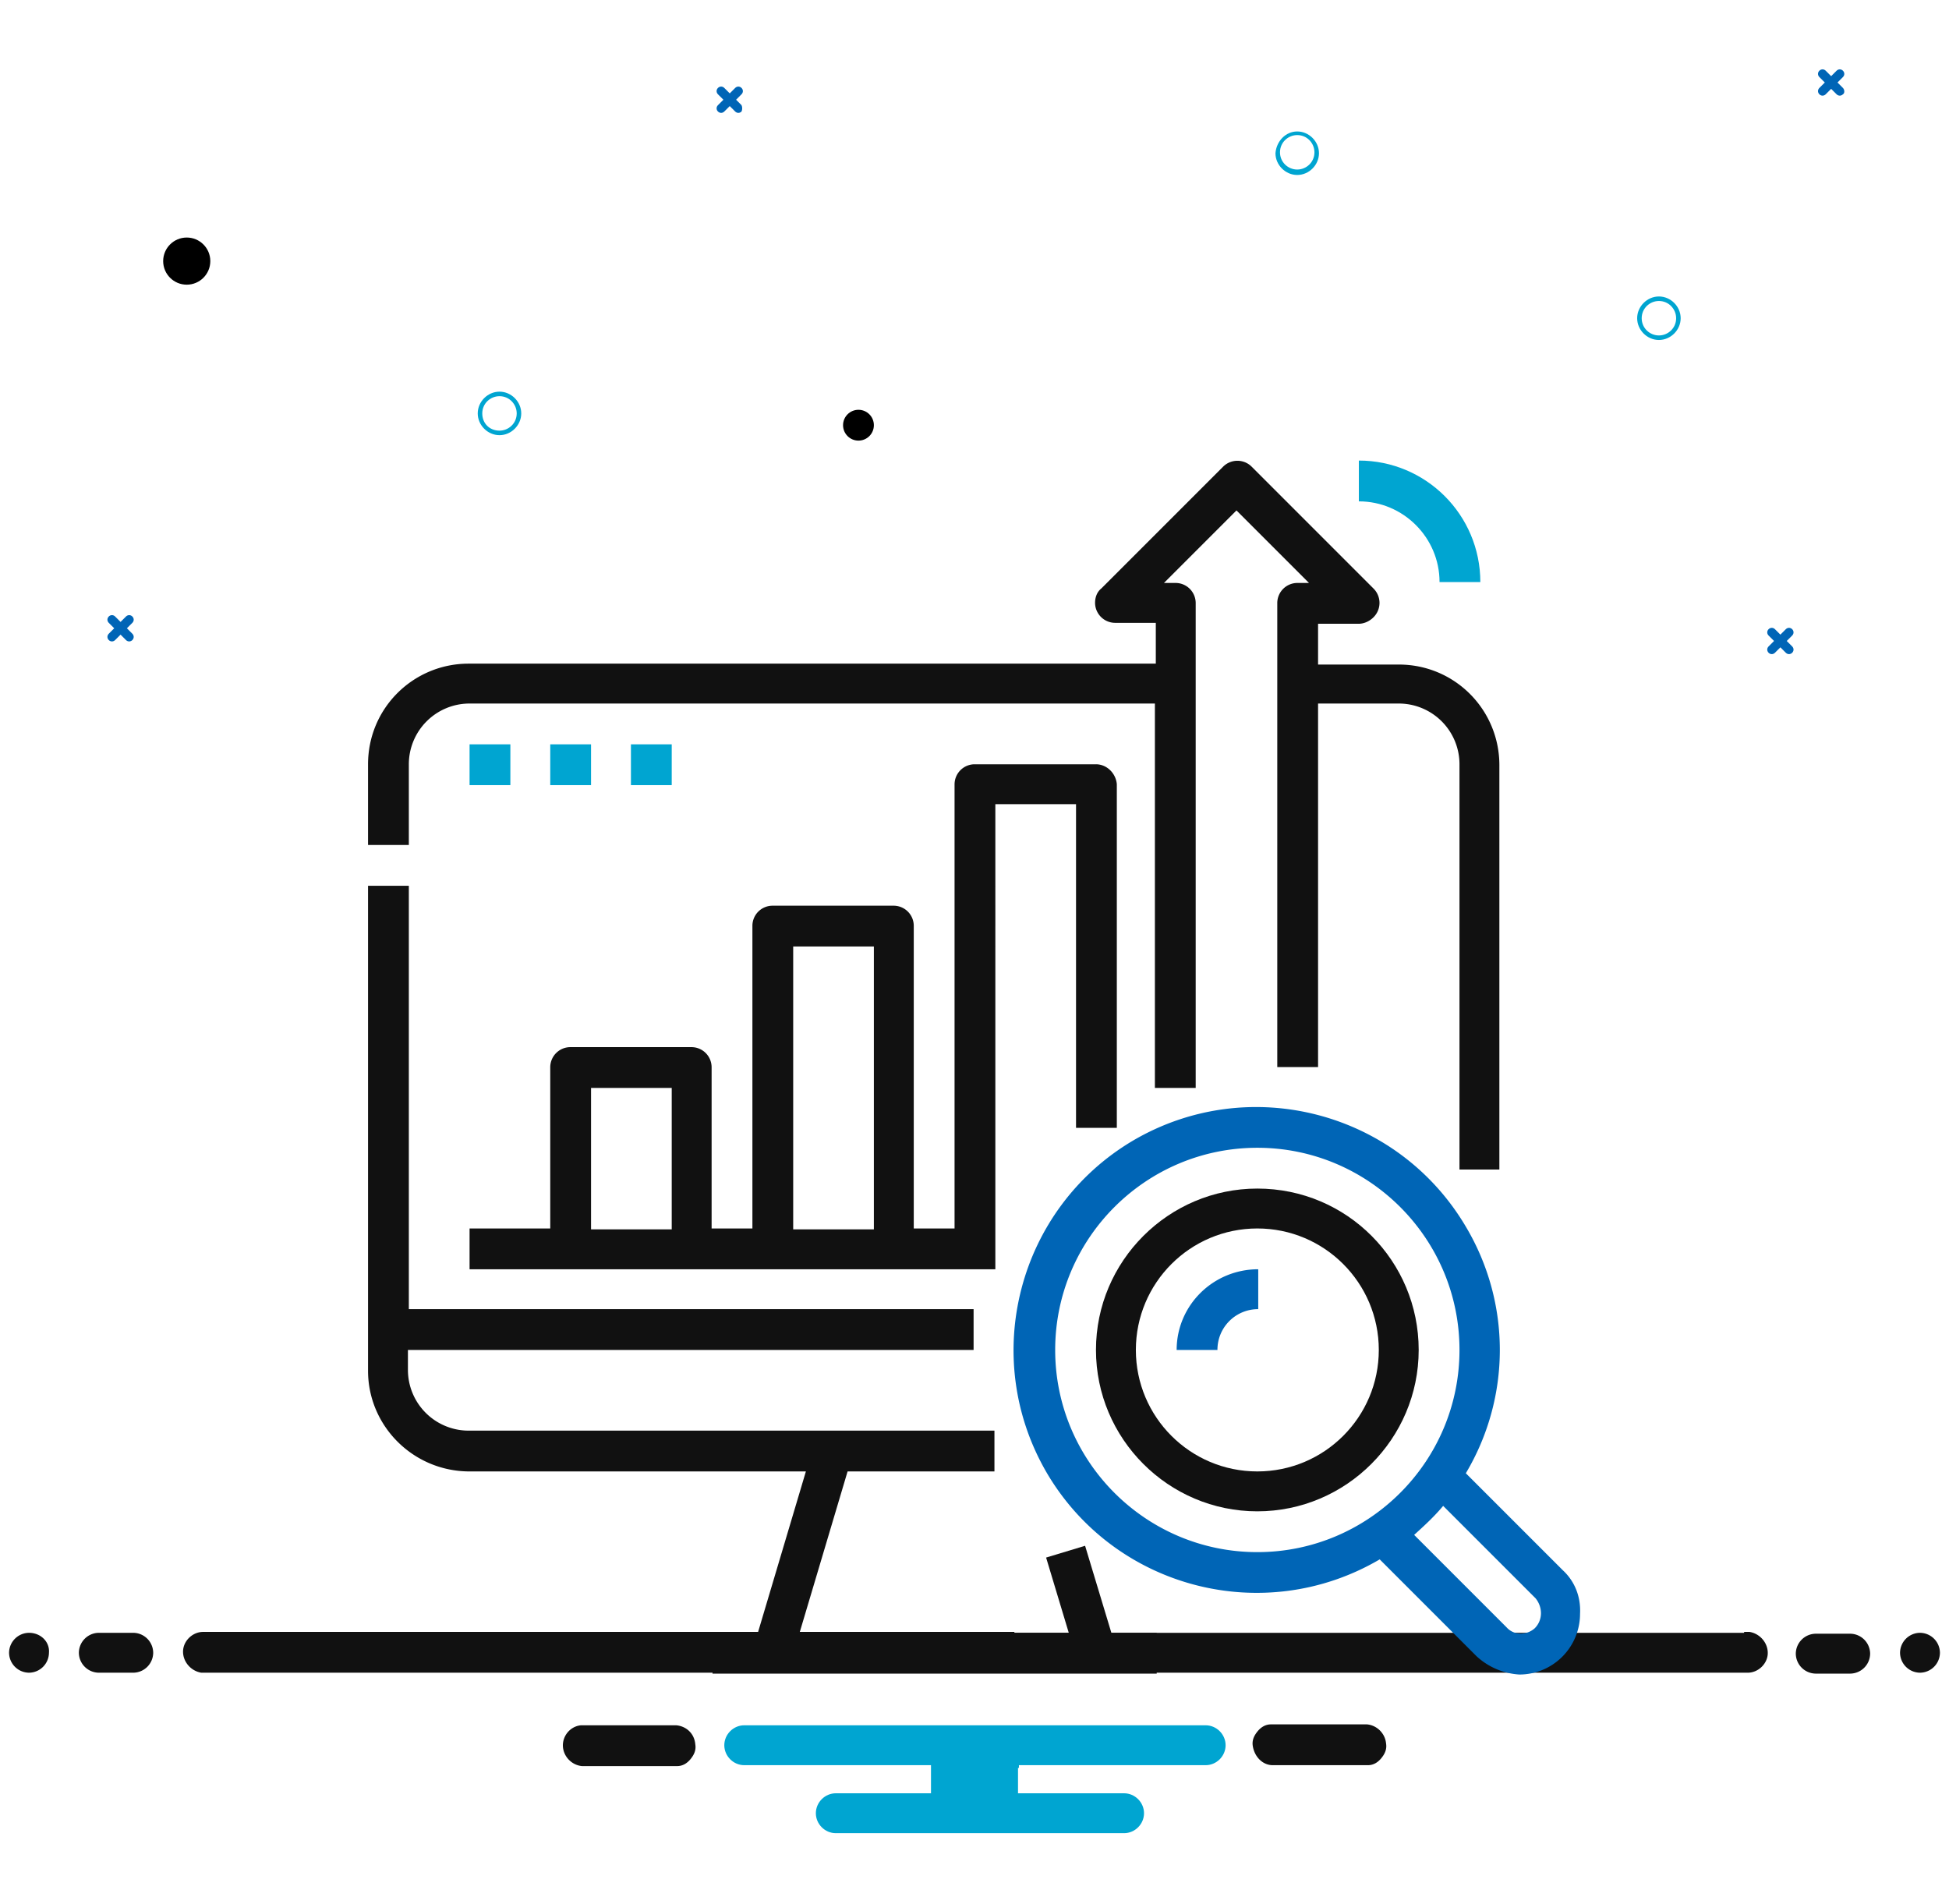 <?xml version="1.0" encoding="UTF-8"?>
<svg xmlns="http://www.w3.org/2000/svg" xmlns:xlink="http://www.w3.org/1999/xlink" xmlns:v="https://vecta.io/nano" viewBox="0 0 215 210">
  <g fill="#0065b6">
    <use xlink:href="#B"></use>
    <path d="M203.3 9.7l-.6-.6.6-.6c.2-.2.2-.5 0-.7s-.5-.2-.7 0h0l-.6.6-.6-.6c-.2-.2-.5-.2-.7 0s-.2.5 0 .7l.6.6-.6.6c-.2.2-.2.5 0 .7s.5.2.7 0l.6-.6.6.6c.2.2.5.2.7 0 .2-.1.2-.5 0-.7 0 .1 0 .1 0 0M81.8 11.6l-.6-.6.6-.6c.2-.2.2-.5 0-.7s-.5-.2-.7 0h0l-.6.6-.6-.6c-.2-.2-.5-.2-.7 0s-.2.5 0 .7l.6.6-.6.6c-.2.2-.2.5 0 .7s.5.2.7 0l.6-.6.6.6c.2.2.5.2.7 0 .1-.2.1-.5 0-.7h0"></path>
    <use xlink:href="#B" x="-183.1" y="-1.4"></use>
  </g>
  <path d="M55.1 43.2c1.3 0 2.4 1.1 2.4 2.4S56.4 48 55.1 48s-2.4-1.1-2.4-2.4 1.1-2.4 2.4-2.4zm0 4.3c1 0 1.9-.8 1.9-1.9 0-1-.8-1.9-1.9-1.9-1 0-1.9.8-1.9 1.9h0c0 1.1.8 1.9 1.9 1.9h0zM183 32.7c1.3 0 2.4 1.1 2.4 2.4s-1.1 2.4-2.4 2.4-2.4-1.1-2.4-2.4 1.1-2.4 2.4-2.4zm0 4.3c1 0 1.9-.8 1.9-1.9 0-1-.8-1.9-1.9-1.9-1 0-1.9.8-1.9 1.9h0c0 1.1.9 1.9 1.9 1.9h0zm-39.9-22.5c1.3 0 2.4 1.1 2.4 2.4s-1.1 2.4-2.4 2.4-2.4-1.1-2.4-2.4c.1-1.3 1.1-2.4 2.4-2.4zm0 4.2c1 0 1.9-.8 1.9-1.9 0-1-.8-1.9-1.9-1.9-1 0-1.9.8-1.9 1.9h0c0 1.1.9 1.9 1.9 1.9h0z" fill="#00a5d1"></path>
  <circle cx="20.6" cy="28.8" r="2.6"></circle>
  <circle cx="94.7" cy="46.9" r="1.7"></circle>
  <path d="M3.2 180.1a2.22 2.22 0 0 0-2.2 2.2 2.22 2.22 0 0 0 2.2 2.2 2.22 2.22 0 0 0 2.2-2.2c.1-1.2-.9-2.2-2.2-2.2zm11.5 0h-3.8a2.22 2.22 0 0 0-2.2 2.2 2.22 2.22 0 0 0 2.2 2.2h3.8a2.22 2.22 0 0 0 2.2-2.2 2.22 2.22 0 0 0-2.2-2.2zm185.6 4.5h3.8a2.22 2.22 0 0 0 2.2-2.2 2.22 2.22 0 0 0-2.2-2.2h-3.8a2.22 2.22 0 0 0-2.2 2.2 2.22 2.22 0 0 0 2.2 2.2zm11.5-4.5a2.22 2.22 0 0 0-2.2 2.2 2.22 2.22 0 0 0 2.2 2.2 2.22 2.22 0 0 0 2.2-2.2 2.22 2.22 0 0 0-2.2-2.2zM74.6 190.3H64.1c-1.2.1-2.1 1.2-2 2.4.1 1.1 1 2 2.1 2.1h10.5c.6 0 1.1-.3 1.5-.8s.6-1 .5-1.6c-.1-1.2-1-2-2.1-2.1z" fill="#111"></path>
  <path d="M112.4,195v-0.3h0.3h20.3c1.2,0,2.2-1,2.2-2.2c0-1.2-1-2.2-2.2-2.2H82.1c-1.2,0-2.2,1-2.2,2.2    c0,1.2,1,2.2,2.2,2.2h20.3h0.3v0.3v2.5v0.3h-0.3H92.2c-1.2,0-2.2,1-2.2,2.2c0,1.2,1,2.2,2.2,2.2H124c1.2,0,2.2-1,2.2-2.2    c0-1.2-1-2.2-2.2-2.2h-11.4h-0.3v-0.3V195z" fill="#00a5d1"></path>
  <g fill="#111">
    <path d="M140.4 194.7h10.5c.6 0 1.1-.3 1.5-.8s.6-1 .5-1.6c-.1-1.1-1-2-2.1-2.1h-10.6c-.6 0-1.1.3-1.5.8s-.6 1-.5 1.6c.2 1.2 1.1 2.1 2.2 2.1zm-28.5-14.6h80.5v-.2h0v.1h.3.3c1.2.2 2.1 1.3 2 2.5-.1 1.1-1.1 2-2.2 2h-.3H22.8h-.3-.3c-1.2-.2-2.1-1.3-2-2.5.1-1.1 1.1-2 2.2-2h.3 83.2 6zM45.1 93.2h-4.5v-8.9c0-6.2 5-11.1 11.1-11.1h75.8v-4.5H123a2.22 2.22 0 0 1-2.2-2.2c0-.6.2-1.2.7-1.6l13.4-13.4a2.23 2.23 0 0 1 3.2 0l13.4 13.4a2.23 2.23 0 0 1 0 3.2c-.4.4-1 .7-1.6.7h-4.5v4.5h8.9c6.2 0 11.1 5 11.1 11.1V129H161V84.3a6.7 6.7 0 0 0-6.7-6.7h-8.9v40.1h-4.5V66.5a2.22 2.22 0 0 1 2.2-2.2h1.3l-8-8-8 8h1.3a2.22 2.22 0 0 1 2.2 2.2V120h-4.5V77.6H51.8a6.7 6.7 0 0 0-6.7 6.7v8.9z"></path>
    <path d="M51.8 162.3h37.1l-5.3 17.8h-5v4.5h49v-4.5h-5l-2.9-9.6-4.3 1.3 2.5 8.3H88.2l5.3-17.8h16.2v-4.5h-58a6.7 6.7 0 0 1-6.7-6.7v-2.2h62.4v-4.5H45.1V97.7h-4.5v53.5c0 6.1 5 11.1 11.2 11.1zm69.1-78h-13.4a2.22 2.22 0 0 0-2.2 2.2v49h-4.5v-33.4a2.22 2.22 0 0 0-2.2-2.2H85.2a2.22 2.22 0 0 0-2.2 2.2v33.4h-4.5v-17.8a2.22 2.22 0 0 0-2.2-2.2H62.9a2.22 2.22 0 0 0-2.2 2.2v17.8h-8.9v4.5h58V88.7h8.9v35.7h4.5V86.5c-.1-1.2-1.1-2.2-2.3-2.2zm-46.8 51.3h-8.9V120h8.9v15.6zm22.3 0h-8.9v-31.2h8.9v31.2z"></path>
  </g>
  <path d="M51.8 82.1h4.5v4.5h-4.5zm8.9 0h4.5v4.5h-4.5zm8.9 0h4.5v4.5h-4.5z" fill="#00a5d1"></path>
  <path d="M172.4 173.2l-10.7-10.7c5-8.4 5-18.8 0-27.2-7.5-12.7-23.9-17-36.7-9.5-12.7 7.5-17 23.9-9.5 36.7 7.5 12.7 23.9 17 36.7 9.5l10.7 10.7a7.66 7.66 0 0 0 4.7 2 6.7 6.7 0 0 0 6.7-6.7c.1-1.9-.6-3.6-1.9-4.8zm-33.7-2c-12.3 0-22.3-10-22.3-22.3s10-22.3 22.3-22.3 22.3 10 22.3 22.3-10 22.3-22.3 22.3zm30.6 8.4c-.9.8-2.3.8-3.1-.1L156 169.3c1.1-1 2.2-2 3.2-3.2l10.1 10.1h0l.1.1c.8 1 .8 2.4-.1 3.3z" fill="#0065b6"></path>
  <path d="M138.7 131.1c-9.8 0-17.8 8-17.8 17.8s8 17.8 17.8 17.8 17.8-8 17.8-17.8-7.9-17.8-17.8-17.8zm0 31.2c-7.4 0-13.4-6-13.4-13.4s6-13.4 13.4-13.4 13.4 6 13.4 13.4-6 13.4-13.4 13.4z" fill="#111"></path>
  <path d="M129.8 148.9h4.5a4.48 4.48 0 0 1 4.5-4.5V140c-5 0-9 4-9 8.9z" fill="#0065b6"></path>
  <path d="M158.8 64.2h4.5c0-7.4-6-13.4-13.4-13.4v4.5c4.9 0 8.9 4 8.9 8.9z" fill="#00a5d1"></path>
  <defs>
    <path id="B" d="M197.7 71.3l-.6-.6.6-.6c.2-.2.2-.5 0-.7s-.5-.2-.7 0h0l-.6.6-.6-.6c-.2-.2-.5-.2-.7 0s-.2.5 0 .7l.6.6-.6.6c-.2.2-.2.5 0 .7s.5.2.7 0l.6-.6.6.6c.2.2.5.2.7 0s.2-.5 0-.7h0"></path>
  </defs>
</svg>
